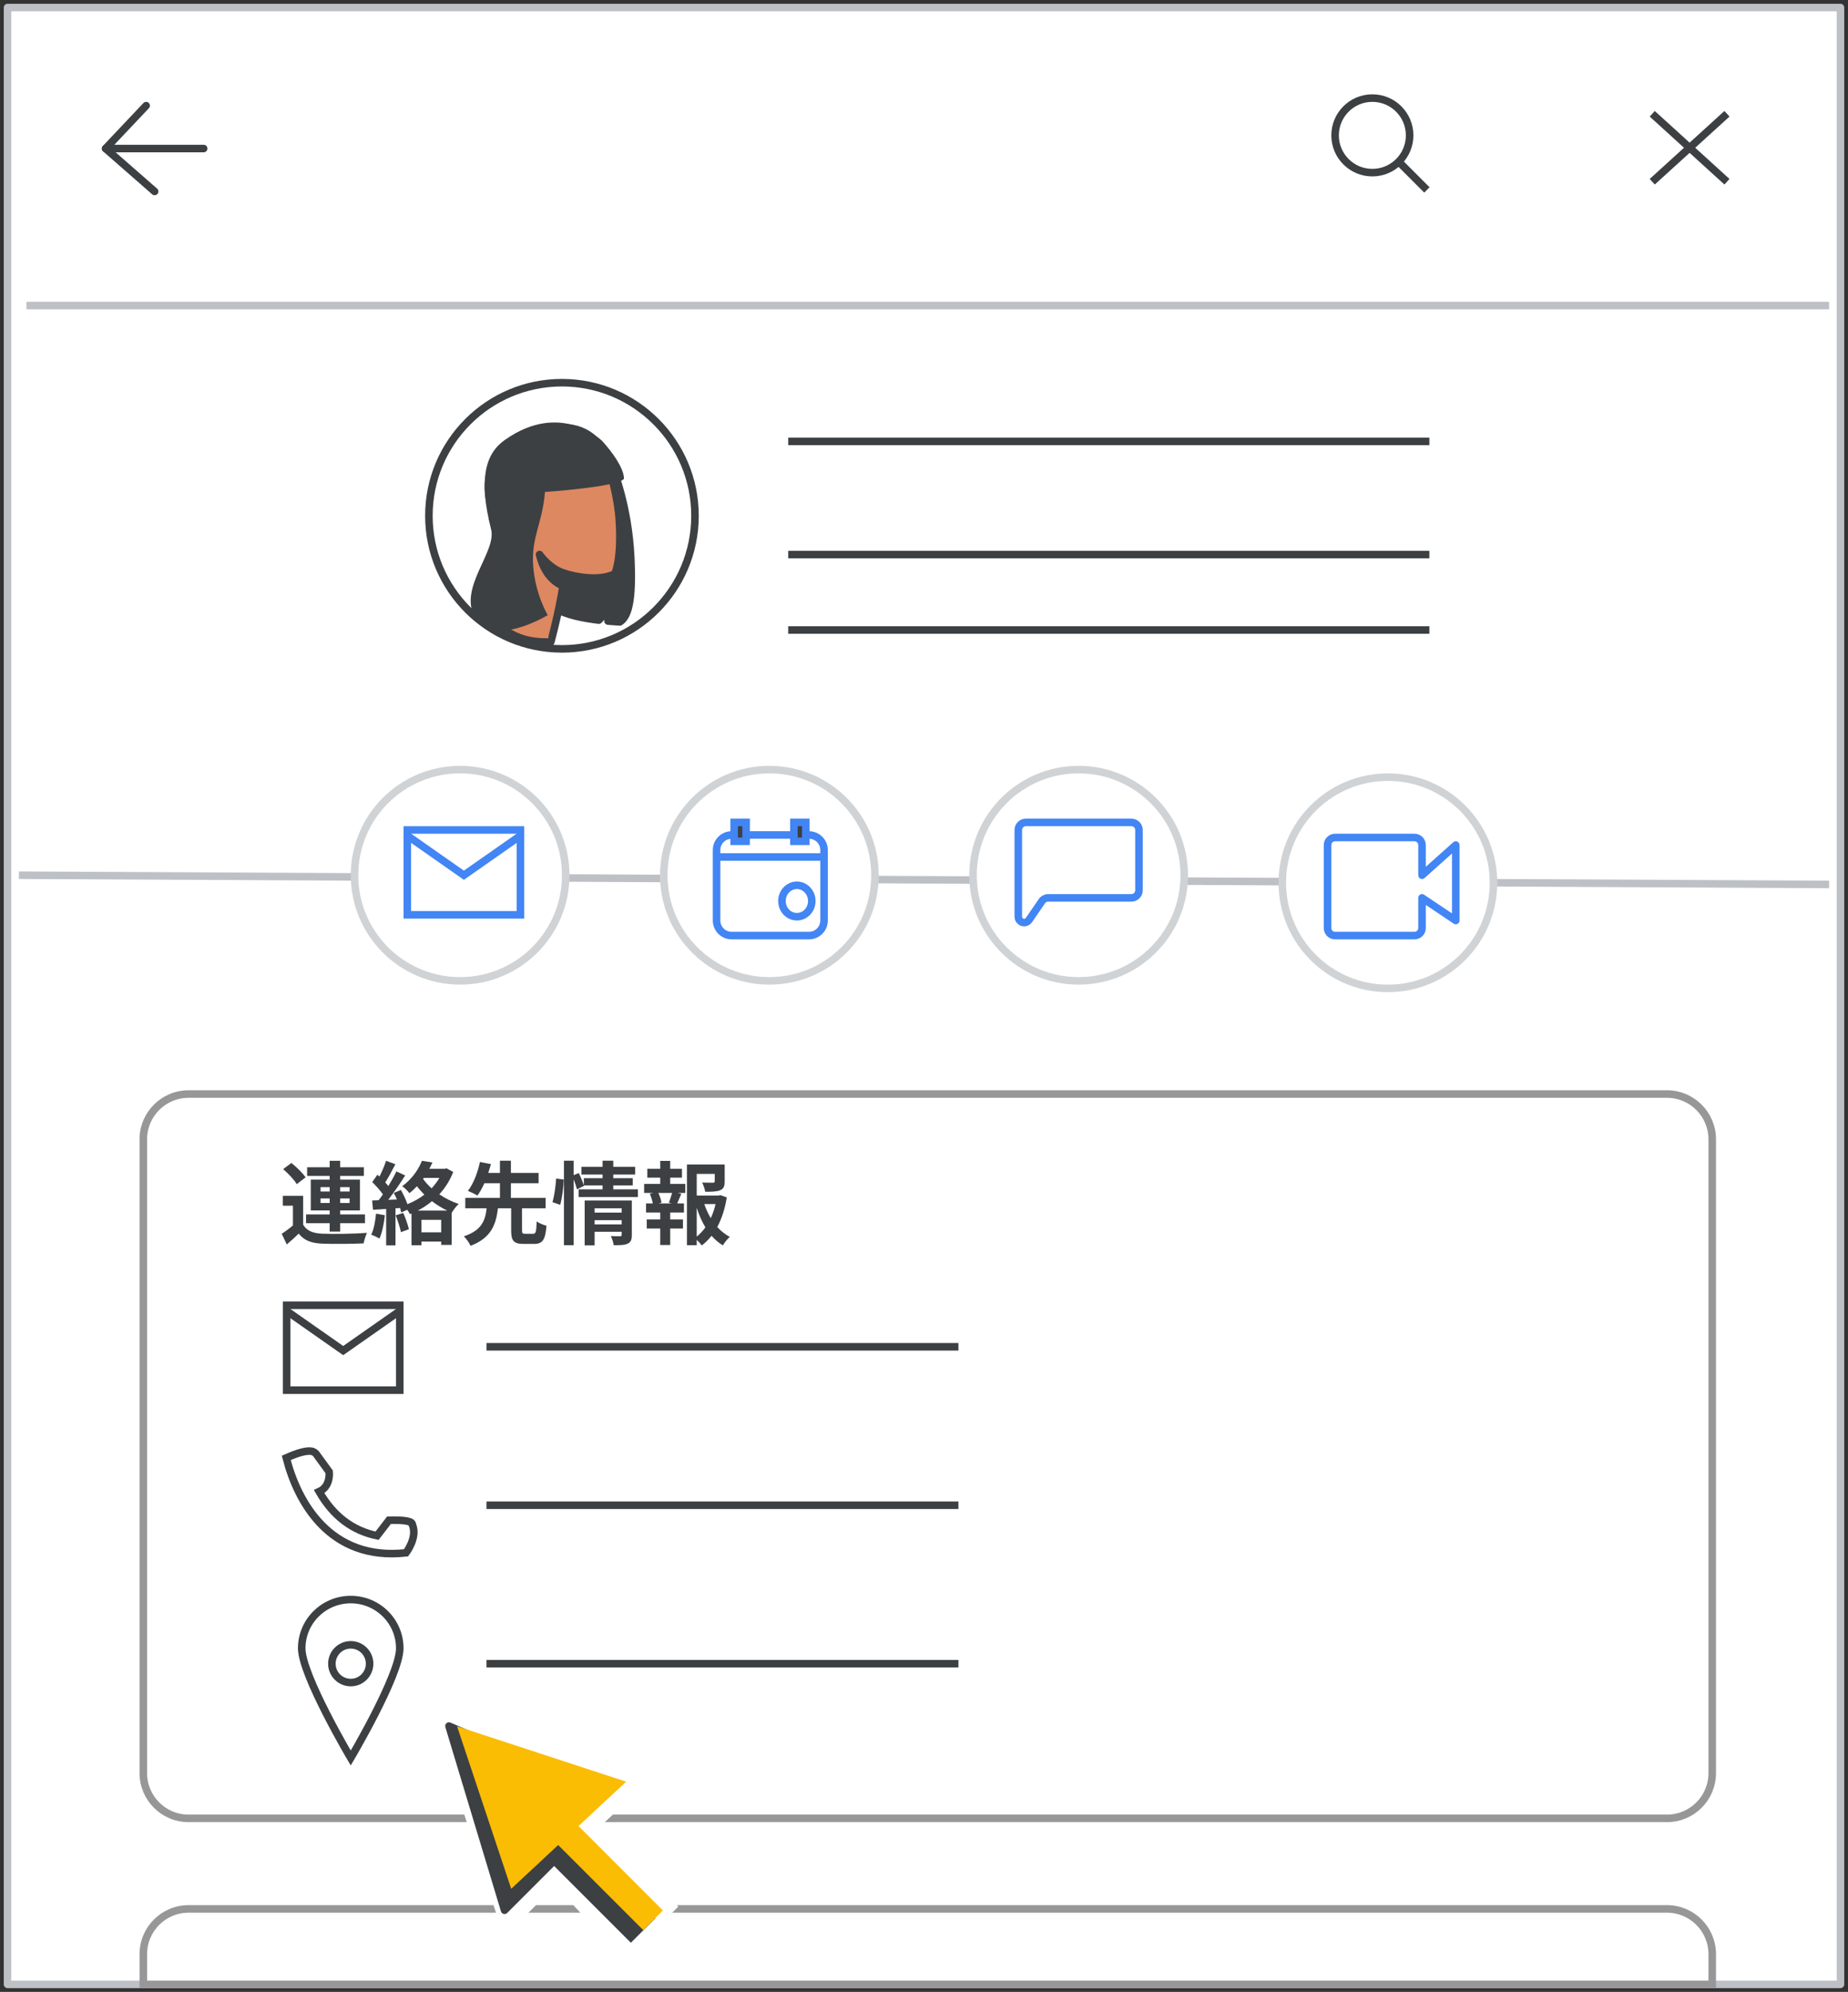 <svg width="245" height="264" viewBox="0 0 245 264" fill="none" xmlns="http://www.w3.org/2000/svg">
<rect x="0" y="0" width="245" height="264" fill="#333333" stroke="none"/>
<g id="user-profile-location 1" clip-path="url(#clip0_1_968)">
<g id="user-profile-location">
<path id="Rectangle-Copy" d="M244 1H1V263H244V1Z" fill="white" stroke="#BDC1C6" stroke-linejoin="round"/>
<path id="Line-3-Copy" d="M4 40.5H242" stroke="#BDC1C6" stroke-linecap="square"/>
<path id="Line-4" d="M105 73.5H189" stroke="#3C4043" stroke-linecap="square"/>
<path id="Line-4_2" d="M105 83.5H189" stroke="#3C4043" stroke-linecap="square"/>
<g id="Group-2">
<g id="Group-7">
<path id="Oval" d="M74.5 86C84.242 86 92.139 78.102 92.139 68.36C92.139 58.618 84.242 50.721 74.5 50.721C64.758 50.721 56.861 58.618 56.861 68.36C56.861 78.102 64.758 86 74.5 86Z" stroke="#3C4043"/>
</g>
<g id="Group-24">
<g id="Group-19">
<path id="Fill-1" fill-rule="evenodd" clip-rule="evenodd" d="M81.315 62.312C81.315 62.312 83.28 66.993 83.621 73.812C83.927 79.865 83.214 81.764 82.182 82.424C82.182 82.424 81.561 82.4 80.606 82.314C80.973 81.308 80.745 80.202 80.745 80.202C80.745 80.202 80.317 81.29 79.391 82.191C77.434 81.952 74.938 81.495 73.805 80.663C71.783 79.184 73.215 73.365 73.45 70.908C73.768 67.485 73.516 63.629 73.516 63.629L81.315 62.312Z" fill="#3C4043"/>
<path id="Stroke-3" fill-rule="evenodd" clip-rule="evenodd" d="M81.315 62.312C81.315 62.312 83.28 66.993 83.621 73.812C83.927 79.865 83.214 81.764 82.182 82.424C82.182 82.424 81.561 82.4 80.606 82.314C80.973 81.308 80.745 80.202 80.745 80.202C80.745 80.202 80.317 81.29 79.391 82.191C77.434 81.952 74.938 81.495 73.805 80.663C71.783 79.184 73.215 73.365 73.45 70.908C73.768 67.485 73.516 63.629 73.516 63.629L81.315 62.312Z" stroke="#3C4043" stroke-linecap="round" stroke-linejoin="round"/>
<path id="Fill-5" fill-rule="evenodd" clip-rule="evenodd" d="M73.194 83.797C73.194 83.797 74.477 79.761 74.856 75.998C74.856 75.998 78.927 77.336 81.505 76.056C81.505 76.056 82.446 74.234 82.104 68.958C81.948 66.299 81.031 62.352 79.975 60.003C78.802 57.341 75.87 55.843 71.589 57.143C65.772 58.878 63.497 62.576 65.406 68.146C67.643 74.772 66.967 74.867 65.52 79.551C65.556 79.546 63.842 84.34 72.042 85.207L73.194 83.797Z" fill="#DD8861"/>
<path id="Stroke-7" fill-rule="evenodd" clip-rule="evenodd" d="M73.033 85.067C73.033 85.067 74.477 79.761 74.856 75.998C74.856 75.998 78.927 77.336 81.505 76.056C81.505 76.056 82.446 74.234 82.104 68.958C81.948 66.299 81.031 62.352 79.975 60.003C78.802 57.34 75.87 55.843 71.589 57.142C65.772 58.878 63.497 62.576 65.406 68.146C67.643 74.772 66.991 77.397 65.544 82.081C65.58 82.076 67.522 85.365 73.033 85.067Z" stroke="#3D4043" stroke-linecap="round" stroke-linejoin="round"/>
<path id="Stroke-9" d="M70.326 67.528C70.326 67.528 69.697 66.919 68.964 67.132C68.232 67.345 67.84 68.171 68.028 68.99C68.18 69.812 69.125 70.855 70.08 71.198" stroke="#3C4043" stroke-linecap="round" stroke-linejoin="round"/>
<path id="Fill-11" fill-rule="evenodd" clip-rule="evenodd" d="M74.651 77.643C74.651 77.643 72.349 77.012 71.528 73.492C71.528 73.492 72.894 75.467 74.891 75.994C74.891 75.994 74.84 76.405 74.815 76.739C74.728 77.155 74.651 77.643 74.651 77.643Z" fill="#3C4043"/>
<path id="Stroke-13" fill-rule="evenodd" clip-rule="evenodd" d="M74.651 77.643C74.651 77.643 72.349 77.012 71.528 73.492C71.528 73.492 72.894 75.467 74.891 75.994C74.891 75.994 74.84 76.405 74.815 76.739C74.728 77.155 74.651 77.643 74.651 77.643Z" stroke="#3C4043" stroke-linecap="round" stroke-linejoin="round"/>
<path id="Fill-15" fill-rule="evenodd" clip-rule="evenodd" d="M70.688 75.005C70.405 71.189 71.927 69.36 72.249 65.202C72.249 65.202 81.812 64.555 82.712 63.474C82.712 63.474 83 62 79.868 58.476C79.868 58.476 74.418 52.999 66.926 58.312C64.383 60.101 63.395 63.398 65.109 70.171C65.849 73.115 60.88 77.779 62.88 81.684C65.129 86.068 72.62 81.527 72.62 81.527C72.62 81.527 70.97 78.821 70.688 75.005Z" fill="#3C4043"/>
</g>
</g>
</g>
<g id="Group-11">
<path id="Line-8" d="M219.417 15.416L228.583 23.75" stroke="#3C4043" stroke-linecap="square"/>
<path id="Line-8_2" d="M228.583 15.416L219.417 23.75" stroke="#3C4043" stroke-linecap="square"/>
</g>
<g id="Group-9">
<path id="Path-12" d="M19.375 14L14 19.688L20.5 25.375" stroke="#3C4043" stroke-linecap="round" stroke-linejoin="round"/>
<path id="Path-13" d="M14 19.688H27" stroke="#3C4043" stroke-linecap="round"/>
</g>
<g id="Group">
<path id="Oval_2" d="M181.941 22.882C184.67 22.882 186.882 20.67 186.882 17.941C186.882 15.212 184.67 13 181.941 13C179.212 13 177 15.212 177 17.941C177 20.67 179.212 22.882 181.941 22.882Z" stroke="#3C4043"/>
<path id="Line-6" d="M185.824 21.824L188.818 24.819" stroke="#3C4043" stroke-linecap="square"/>
</g>
<g id="Group-12">
<path id="Line-3" d="M3 116L241.997 117.22" stroke="#BDC1C6" stroke-linecap="square"/>
<g id="Group-5">
<path id="Oval_3" d="M102 130C109.732 130 116 123.732 116 116C116 108.268 109.732 102 102 102C94.268 102 88 108.268 88 116C88 123.732 94.268 130 102 130Z" fill="white" stroke="#D0D3D6"/>
<g id="Group_2">
<path id="Rectangle" d="M107.25 110.667H97C95.895 110.667 95 111.562 95 112.667V122C95 123.104 95.895 124 97 124H107.25C108.355 124 109.25 123.104 109.25 122V112.667C109.25 111.562 108.355 110.667 107.25 110.667Z" fill="white" stroke="#4285F4"/>
<path id="Oval_4" d="M105.646 121.5C106.739 121.5 107.625 120.567 107.625 119.417C107.625 118.266 106.739 117.333 105.646 117.333C104.553 117.333 103.667 118.266 103.667 119.417C103.667 120.567 104.553 121.5 105.646 121.5Z" fill="white" stroke="#4285F4"/>
<path id="Line-6_2" d="M95.396 113.583H108.771" stroke="#4285F4" stroke-linecap="square"/>
<path id="Rectangle_2" d="M98.917 109H97.333V111.5H98.917V109Z" fill="#3C4043" stroke="#4285F4"/>
<path id="Rectangle_3" d="M106.833 109H105.25V111.5H106.833V109Z" fill="#3C4043" stroke="#4285F4"/>
</g>
</g>
<g id="Group-4">
<path id="Oval_5" d="M61 130C68.732 130 75 123.732 75 116C75 108.268 68.732 102 61 102C53.268 102 47 108.268 47 116C47 123.732 53.268 130 61 130Z" fill="white" stroke="#D0D3D6"/>
<g id="Group_3">
<path id="Rectangle_4" d="M69 110H54V121.25H69V110Z" fill="white" stroke="#4285F4"/>
<path id="Path-7" d="M54 110.75L61.5 116L69 110.75" stroke="#4285F4"/>
</g>
</g>
<g id="Group-6">
<path id="Oval_6" d="M184 131C191.732 131 198 124.732 198 117C198 109.268 191.732 103 184 103C176.268 103 170 109.268 170 117C170 124.732 176.268 131 184 131Z" fill="white" stroke="#D0D3D6"/>
<path id="Path-2" fill-rule="evenodd" clip-rule="evenodd" d="M176 112V123C176 123.552 176.448 124 177 124H187.526C188.079 124 188.526 123.552 188.526 123V119L193 122V112L188.526 116V112C188.526 111.448 188.079 111 187.526 111H177C176.448 111 176 111.448 176 112Z" stroke="#4285F4" stroke-linejoin="round"/>
</g>
<g id="Group-11_2">
<g id="Group-10">
<path id="Oval_7" d="M143 130C150.732 130 157 123.732 157 116C157 108.268 150.732 102 143 102C135.268 102 129 108.268 129 116C129 123.732 135.268 130 143 130Z" fill="white" stroke="#D0D3D6"/>
<path id="Rectangle_5" fill-rule="evenodd" clip-rule="evenodd" d="M136 109H150C150.552 109 151 109.448 151 110V118C151 118.552 150.552 119 150 119H138.955C138.626 119 138.317 119.163 138.131 119.434L136.414 121.938C136.172 122.291 135.69 122.381 135.337 122.139C135.126 121.995 135 121.755 135 121.5V119V110C135 109.448 135.448 109 136 109Z" stroke="#4285F4"/>
</g>
</g>
</g>
<path id="Rectangle_6" d="M221 145H25C21.686 145 19 147.686 19 151V235C19 238.314 21.686 241 25 241H221C224.314 241 227 238.314 227 235V151C227 147.686 224.314 145 221 145Z" fill="white" stroke="#979797"/>
<g id="Group-4_2">
<path id="Oval_8" fill-rule="evenodd" clip-rule="evenodd" d="M46.5 233C46.5 233 53 222.03 53 218.462C53 214.893 50.09 212 46.5 212C42.91 212 40 214.893 40 218.462C40 222.03 46.5 233 46.5 233Z" stroke="#3C4043"/>
<path id="Oval_9" d="M46.5 223C47.881 223 49 221.881 49 220.5C49 219.119 47.881 218 46.5 218C45.119 218 44 219.119 44 220.5C44 221.881 45.119 223 46.5 223Z" stroke="#3C4043"/>
</g>
<g id="Group_4">
<path id="Rectangle_7" d="M53 173H38V184.25H53V173Z" fill="white" stroke="#3C4043"/>
<path id="Path-7_2" d="M38 173.75L45.5 179L53 173.75" stroke="#3C4043"/>
</g>
<path id="Path-8" fill-rule="evenodd" clip-rule="evenodd" d="M42.313 197.696C43.876 197 43.644 195.078 43.644 195.078C43.644 195.078 43.111 194.345 42.044 192.88C41.884 192.589 41.6 192.382 41.272 192.336C40.596 192.242 39.489 192.538 37.951 193.223C39.441 199.042 43.719 206.93 53.83 205.803C53.83 205.803 55.412 203.748 54.66 202.058C54.698 201.625 53.669 201.433 51.572 201.484L49.99 203.538C46.724 202.869 44.165 200.921 42.313 197.696Z" stroke="#3C4043"/>
<path id="Rectangle_8" fill-rule="evenodd" clip-rule="evenodd" d="M25 253H221C224.314 253 227 255.686 227 259V263H19V259C19 255.686 21.686 253 25 253Z" fill="white" stroke="#979797"/>
<path id="Line-4_3" d="M65 199.5H126.563" stroke="#3C4043" stroke-linecap="square"/>
<path id="Line-4_4" d="M65 220.5H126.563" stroke="#3C4043" stroke-linecap="square"/>
<path id="Line-4_5" d="M65 178.5H126.563" stroke="#3C4043" stroke-linecap="square"/>
<g id="UI/arrow">
<g id="Group-5_2">
<g id="Group_5">
<g id="Group-3">
<path id="Triangle" d="M57.739 227.053L80.604 237.283L73.07 237.646L76.505 246.345L67.029 255.821L57.739 227.053Z" fill="white" stroke="white" stroke-linejoin="round"/>
<path id="Triangle_2" d="M58.521 227.039L85.732 236.35L68.455 252.375L58.521 227.039Z" fill="white"/>
</g>
<g id="Group-2_2">
<path id="Rectangle_9" d="M72.051 248.228L78.339 241.801L89.936 252.682L82.8 259.818L72.051 248.228Z" fill="white"/>
</g>
</g>
</g>
<g id="Group-5-2">
<g id="Group-5_3">
<g id="Group_6">
<path id="Triangle_3" d="M59.522 228.766L78.869 237.057L72.42 237.518L75.183 244.888L66.892 253.18L59.522 228.766Z" fill="#3C4043" stroke="#3C4043" stroke-linejoin="round"/>
<g id="Group-2_3">
<path id="Rectangle_10" d="M72.677 246.528L75.518 243.565L86.893 254.229L83.636 257.486L72.677 246.528Z" fill="#3C4043"/>
<path id="Rectangle_11" d="M75.709 241.03L73.103 243.636L85.276 255.809L87.882 253.203L75.709 241.03Z" fill="#FBBC04"/>
</g>
<path id="Triangle_4" d="M60.597 228.797L83.014 236.136L67.775 250.331L60.597 228.797Z" fill="#FBBC04"/>
</g>
</g>
</g>
</g>
<path id="Line-4_6" d="M105 58.5H189" stroke="#3C4043" stroke-linecap="square"/>
<path id="Team" d="M42.496 159.44H43.708V158.84H42.496V159.44ZM42.496 157.34V157.916H43.708V157.34H42.496ZM46.348 157.34H45.1V157.916H46.348V157.34ZM46.348 159.44V158.84H45.1V159.44H46.348ZM43.708 163.232V162.116H40.576V160.952H43.708V160.424H41.2V156.344H43.708V155.852H40.72V154.7H43.708V153.848H45.1V154.7H48.244V155.852H45.1V156.344H47.716V160.424H45.1V160.952H48.388V162.116H45.1V163.232H43.708ZM40.516 156.044L39.34 156.944C39.004 156.356 38.212 155.528 37.54 154.952L38.632 154.136C39.304 154.676 40.132 155.468 40.516 156.044ZM40.192 158.492V162.32C40.66 163.124 41.5 163.46 42.724 163.508C44.164 163.568 46.996 163.532 48.652 163.4C48.484 163.736 48.28 164.396 48.208 164.792C46.72 164.864 44.176 164.888 42.712 164.828C41.284 164.768 40.324 164.42 39.604 163.496C39.124 163.964 38.632 164.42 38.02 164.936L37.348 163.52C37.816 163.22 38.356 162.824 38.836 162.416V159.8H37.492V158.492H40.192ZM49.852 160.856L51.028 161.06C50.908 162.188 50.656 163.388 50.308 164.156C50.056 164 49.528 163.748 49.216 163.64C49.564 162.932 49.756 161.864 49.852 160.856ZM52.456 161.072L53.464 160.76C53.764 161.444 54.076 162.32 54.208 162.92L53.152 163.304C53.044 162.704 52.732 161.78 52.456 161.072ZM55.384 160.448H59.296C58.588 160.112 57.904 159.692 57.268 159.2C56.68 159.692 56.044 160.112 55.384 160.448ZM55.876 163.328H58.492V161.672H55.876V163.328ZM56.176 156.116L56.092 156.248C56.392 156.68 56.776 157.1 57.22 157.496C57.616 157.076 57.964 156.608 58.252 156.116H56.176ZM59.2 154.844L60.088 155.324C59.644 156.464 59.008 157.46 58.24 158.288C59.032 158.828 59.92 159.272 60.82 159.572C60.508 159.824 60.112 160.364 59.908 160.712L59.884 160.7V164.996H58.492V164.552H55.876V165.044H54.556V160.832L54.352 160.916C54.28 160.76 54.136 160.544 53.98 160.34L53.188 160.7C53.152 160.52 53.104 160.316 53.044 160.1L52.432 160.148V165.056H51.196V160.232L49.456 160.34L49.336 159.104L50.2 159.068C50.38 158.84 50.572 158.576 50.764 158.3C50.416 157.784 49.84 157.148 49.348 156.668L50.032 155.696C50.116 155.768 50.212 155.852 50.308 155.936C50.644 155.276 50.98 154.484 51.184 153.848L52.42 154.304C51.988 155.12 51.508 156.044 51.076 156.716C51.232 156.884 51.364 157.052 51.484 157.196C51.892 156.524 52.276 155.84 52.552 155.252L53.716 155.792C53.056 156.836 52.228 158.048 51.472 159.02L52.624 158.972C52.492 158.672 52.348 158.372 52.204 158.108L53.152 157.712C53.476 158.3 53.812 158.996 54.016 159.596C54.82 159.272 55.588 158.852 56.26 158.336C55.912 157.976 55.576 157.616 55.276 157.22C54.976 157.544 54.64 157.856 54.28 158.144C54.076 157.856 53.62 157.4 53.32 157.22C54.64 156.248 55.504 154.964 55.936 153.848L57.328 154.064C57.208 154.34 57.076 154.628 56.92 154.904H58.984L59.2 154.844ZM69.64 163.52H70.672C71.032 163.52 71.104 163.292 71.152 161.876C71.44 162.116 72.064 162.356 72.448 162.452C72.304 164.348 71.92 164.864 70.804 164.864H69.424C68.08 164.864 67.768 164.42 67.768 163.064V160.148H66.016C65.752 162.284 65.14 164.072 62.38 165.116C62.212 164.732 61.816 164.156 61.492 163.856C63.88 163.076 64.336 161.732 64.516 160.148H61.684V158.768H66.28V156.824H64.216C63.94 157.436 63.628 158.012 63.292 158.456C62.968 158.252 62.368 157.964 62.032 157.832C62.812 156.848 63.376 155.228 63.628 154.004L65.092 154.292C64.984 154.664 64.864 155.048 64.732 155.456H66.28V153.836H67.732V155.456H71.404V156.824H67.732V158.768H72.34V160.148H69.208V163.064C69.208 163.46 69.268 163.52 69.64 163.52ZM74.272 159.68L73.24 159.332C73.492 158.516 73.672 157.172 73.732 156.2L74.74 156.332C74.716 157.328 74.524 158.756 74.272 159.68ZM78.832 162.272H82.42V161.72H78.832V162.272ZM82.42 160.148H78.832V160.712H82.42V160.148ZM83.764 159.104V163.676C83.764 164.3 83.644 164.636 83.212 164.828C82.792 165.032 82.192 165.032 81.364 165.032C81.316 164.684 81.148 164.168 80.98 163.82C81.472 163.856 82.036 163.844 82.192 163.844C82.36 163.844 82.42 163.796 82.42 163.652V163.256H78.832V165.056H77.512V159.104H83.764ZM81.304 157.628H84.568V158.648H76.708V157.628H79.888V157.112H77.404L77.428 157.172L76.492 157.628C76.408 157.28 76.24 156.776 76.048 156.308V165.032H74.764V153.836H76.048V155.756L76.732 155.468C76.984 155.984 77.26 156.656 77.404 157.1V156.152H79.888V155.672H77.08V154.652H79.888V153.836H81.304V154.652H84.208V155.672H81.304V156.152H83.884V157.112H81.304V157.628ZM89.068 159.5L88.684 159.392C88.816 159.032 88.996 158.516 89.104 158.108H87.28C87.484 158.54 87.652 159.056 87.7 159.392L87.316 159.5H89.068ZM88.852 156.08V156.908H90.856V158.108H89.86L90.328 158.228C90.124 158.672 89.944 159.14 89.776 159.5H90.676V160.7H88.852V161.624H90.544V162.824H88.852V165.008H87.532V162.824H85.744V161.624H87.532V160.7H85.648V159.5H86.548C86.476 159.116 86.32 158.612 86.152 158.216L86.584 158.108H85.396V156.908H87.532V156.08H85.816V154.904H87.532V153.86H88.852V154.904H90.412V156.08H88.852ZM92.368 160.076V163.892C92.8 163.544 93.184 163.136 93.52 162.668C93.052 161.9 92.668 161.024 92.368 160.076ZM94.864 159.584H93.376C93.592 160.244 93.88 160.868 94.228 161.444C94.504 160.868 94.72 160.232 94.864 159.584ZM95.5 158.396L96.352 158.696C96.124 160.148 95.704 161.492 95.092 162.62C95.584 163.16 96.136 163.616 96.76 163.928C96.448 164.192 96.04 164.696 95.836 165.056C95.272 164.72 94.78 164.288 94.336 163.784C93.952 164.276 93.52 164.708 93.028 165.068C92.872 164.828 92.62 164.552 92.368 164.324V165.032H91.072V154.34H96.076V156.596C96.076 157.208 95.944 157.556 95.476 157.748C95.02 157.94 94.372 157.952 93.496 157.952C93.436 157.568 93.256 157.076 93.088 156.728C93.676 156.752 94.336 156.752 94.516 156.752C94.696 156.74 94.756 156.704 94.756 156.572V155.588H92.368V158.456H95.26L95.5 158.396Z" fill="#3C4043"/>
</g>
</g>
<defs>
<clipPath id="clip0_1_968">
<rect width="245" height="264" fill="white"/>
</clipPath>
</defs>
</svg>
